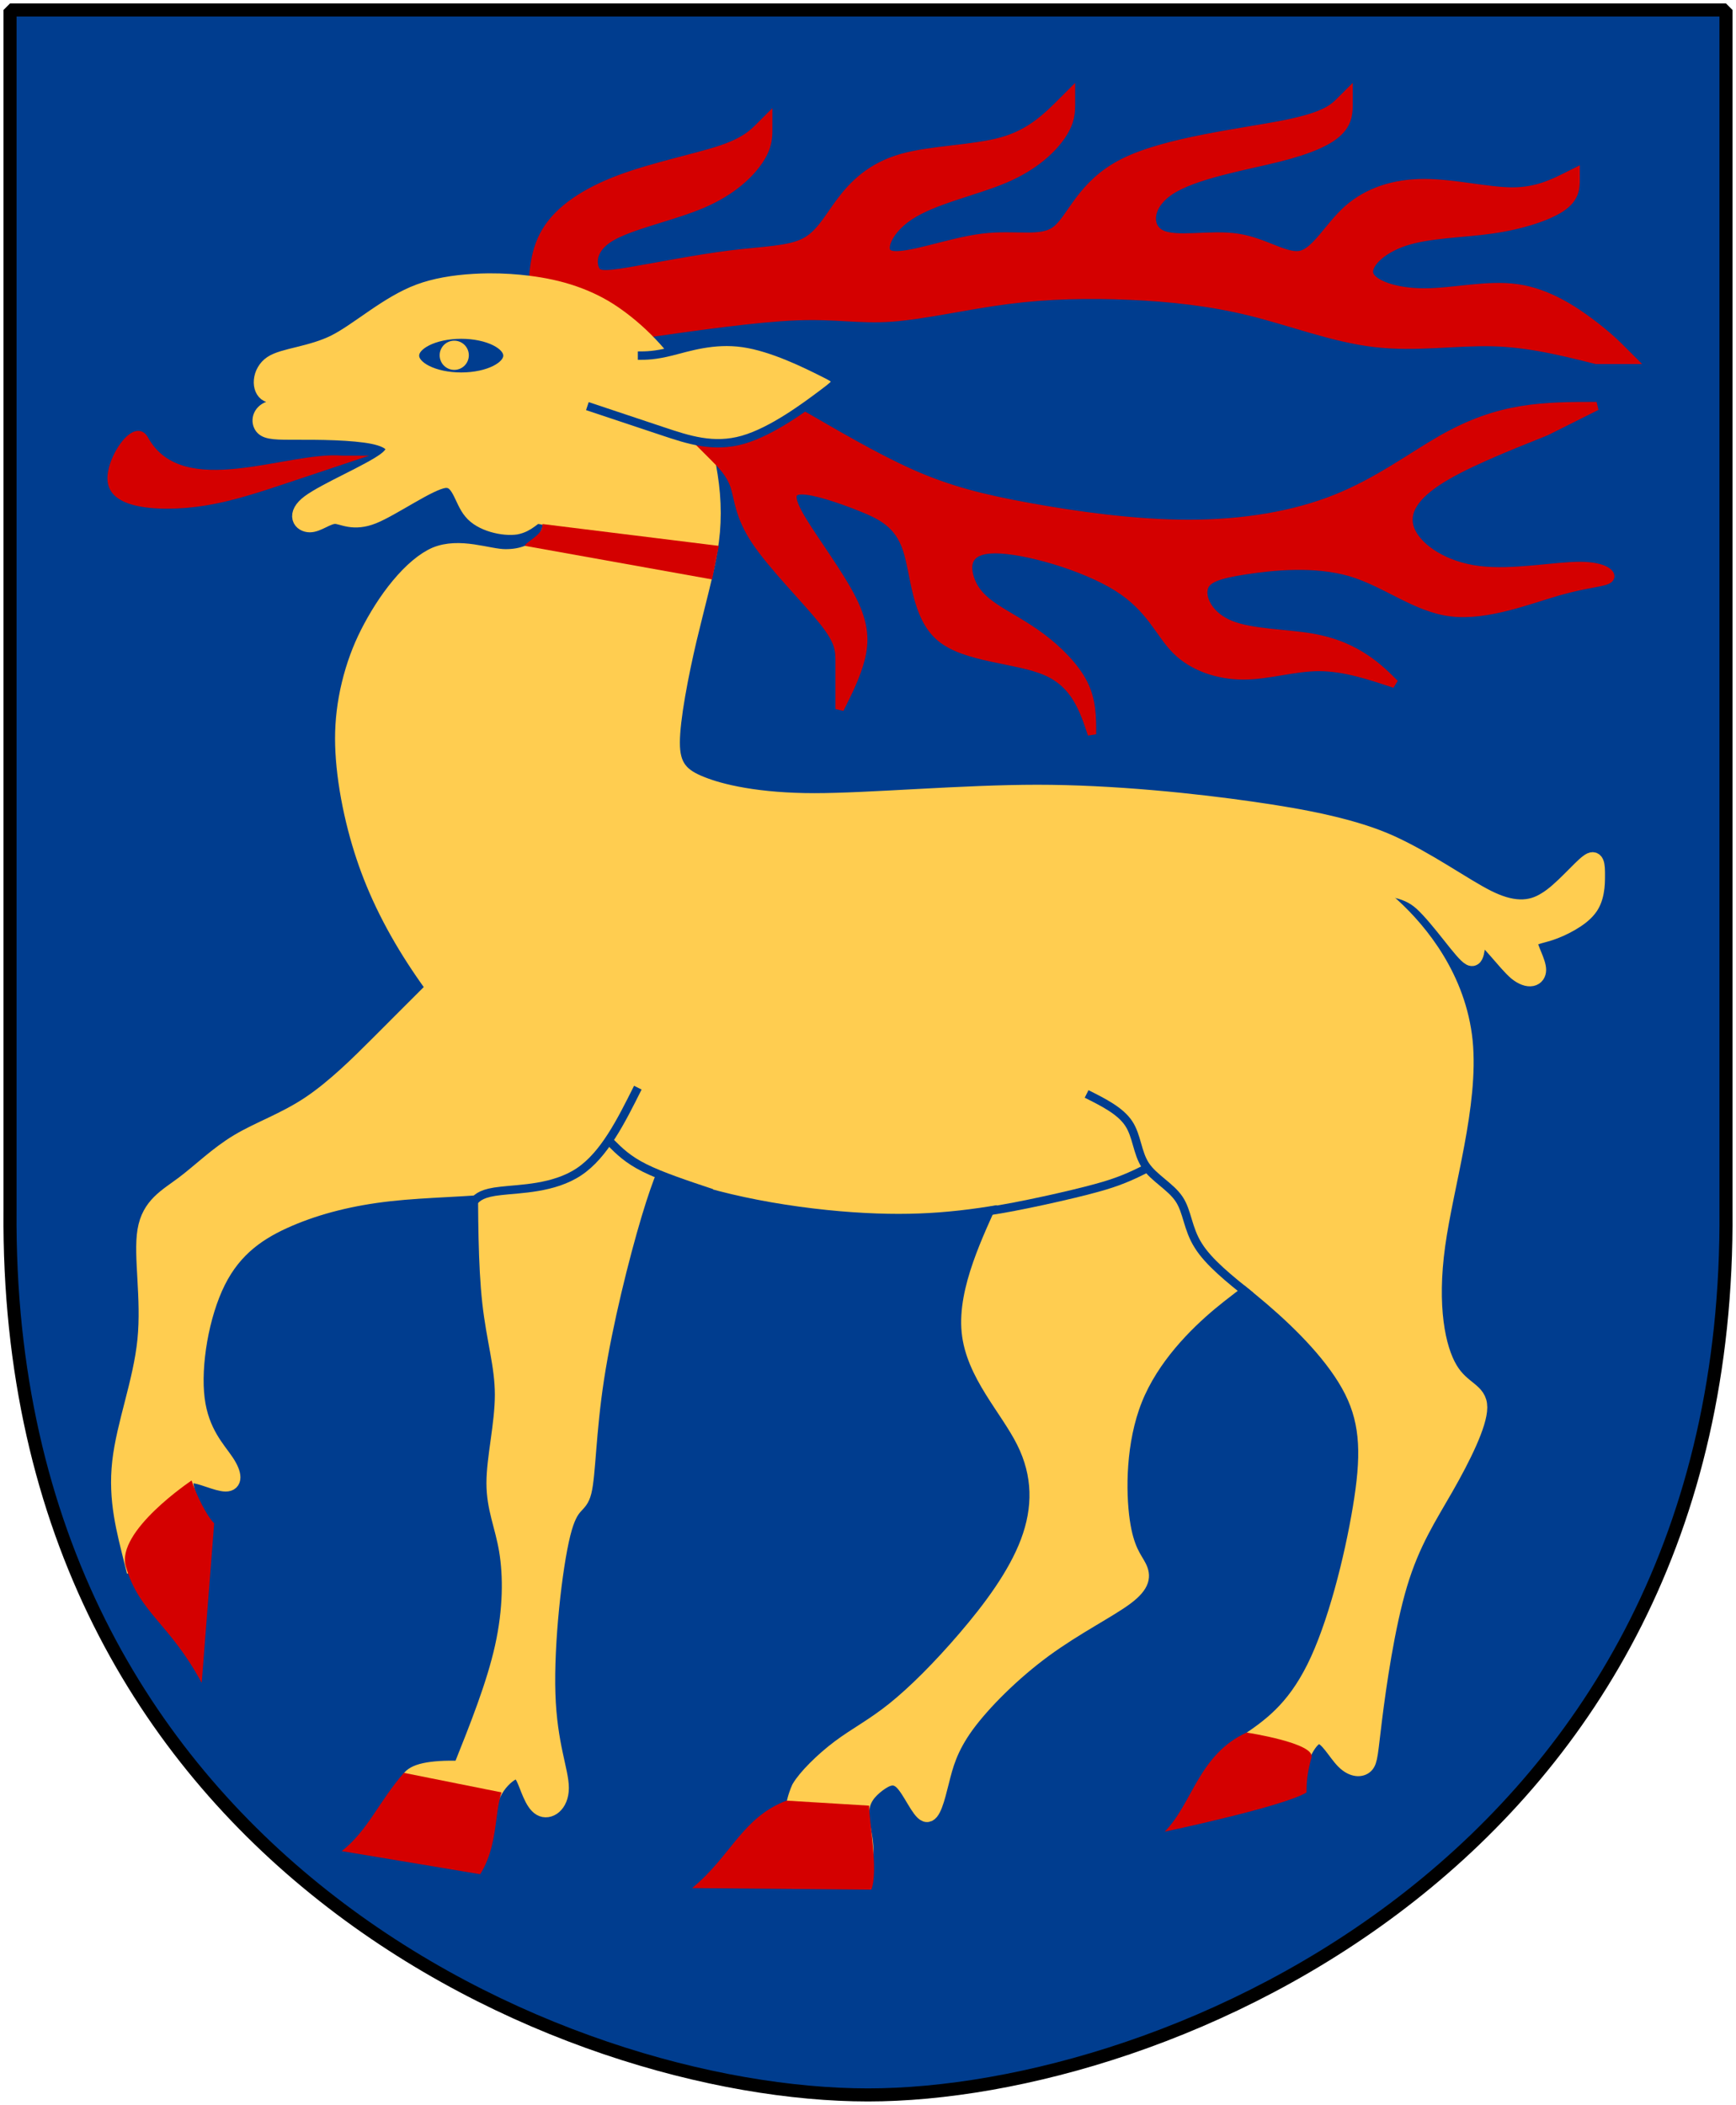 <?xml version="1.0" encoding="UTF-8" standalone="no"?>
<!-- Created with Inkscape (http://www.inkscape.org/) -->
<svg
   xmlns:dc="http://purl.org/dc/elements/1.1/"
   xmlns:cc="http://web.resource.org/cc/"
   xmlns:rdf="http://www.w3.org/1999/02/22-rdf-syntax-ns#"
   xmlns:svg="http://www.w3.org/2000/svg"
   xmlns="http://www.w3.org/2000/svg"
   version="1.0"
   width="251"
   height="304.2"
   id="svg4166">
  <defs
     id="defs4168" />
  <path
     d="M 249.551,1.44 L 1.45,1.44 L 1.45,174.936 C 0.682,268.657 81.739,302.756 125.5,302.756 C 168.494,302.756 250.318,268.657 249.551,174.936 L 249.551,1.44 z "
     style="fill:#003d8f;stroke:none"
     id="Shield" />
  <g
     transform="matrix(0.608,0,0,0.608,-24.516,-3.325)"
     id="Deer">
    <path
       d="M 168.001,78 C 168.001,72 168.001,66 171.001,61 C 174.001,56 180.001,52 188.001,49 C 196.001,46 206.001,44 212.001,42 C 218.001,40 220.001,38 222.001,36 C 222.001,38 222.001,40 220.001,43 C 218.001,46 214.001,50 207.001,53 C 200.001,56 190.001,58 185.001,61 C 180.001,64 180.001,68 181.001,70 C 182.001,72 184.001,72 190.001,71 C 196.001,70 206.001,68 214.001,67 C 222.001,66 228.001,66 232.001,64 C 236.001,62 238.001,58 241.001,54 C 244.001,50 248.001,46 255.001,44 C 262.001,42 272.001,42 279.001,40 C 286.001,38 290.001,34 294.001,30 C 294.001,32 294.001,34 292.001,37 C 290.001,40 286.001,44 279.001,47 C 272.001,50 262.001,52 256.001,56 C 250.001,60 248.001,66 252.001,67 C 256.001,68 266.001,64 274.001,63 C 282.001,62 288.001,64 292.001,61 C 296.001,58 298.001,50 308.002,45 C 318.002,40 336.002,38 346.002,36 C 356.002,34 358.002,32 360.002,30 C 360.002,32 360.002,34 358.002,36 C 356.002,38 352.002,40 344.002,42 C 336.002,44 324.002,46 318.002,50 C 312.002,54 312.002,60 316.002,62 C 320.002,64 328.002,62 334.535,63 C 341.002,64 346.002,68 350.002,67 C 354.002,66 357.002,60 361.468,56 C 366.002,52 372.002,50 379.002,50 C 386.002,50 394.002,52 400.002,52 C 406.002,52 410.002,50 414.002,48 C 414.002,50 414.002,52 411.002,54 C 408.002,56 402.002,58 395.002,59 C 388.002,60 380.002,60 374.002,62 C 368.002,64 364.002,68 365.002,71 C 366.002,74 372.002,76 379.002,76 C 386.002,76 394.002,74 401.002,75 C 408.002,76 414.002,80 418.002,83 C 422.002,86 424.002,88 426.002,90 L 420.002,90 C 412.002,88 404.002,86 395.247,85.778 C 386.491,85.556 376.98,87.112 367.313,85.978 C 357.646,84.845 347.824,81.022 338.068,78.6 C 328.313,76.178 318.624,75.156 308.957,74.734 C 299.29,74.312 289.646,74.489 279.823,75.756 C 270.001,77.022 260.001,79.378 252.335,79.934 C 244.668,80.489 239.335,79.245 229.668,79.622 C 220.001,80 206.001,82 192.001,84"
       style="fill:#d40000;stroke:#d40000;stroke-width:4"
       id="Antler-2" />
    <path
       d="M 342.002,285.001 L 288.001,270.001 C 286.001,276.001 284.001,282.001 280.001,291.001 C 276.001,300.002 270.001,312.002 271.001,322.002 C 272.001,332.002 280.001,340.002 284.001,348.002 C 288.001,356.002 288.001,364.002 285.001,372.002 C 282.001,380.002 276.001,388.002 270.001,395.002 C 264.001,402.002 258.001,408.002 253.001,412.002 C 248.001,416.002 244.001,418.002 240.001,421.002 C 236.001,424.002 232.001,428.002 230.534,430.535 C 223.382,446.832 245.468,449.002 245.468,449.002 C 247.001,445.002 245.001,440.002 245.001,436.536 C 245.001,433.002 247.001,431.002 249.001,429.469 C 251.001,428.002 253.001,427.002 255.001,429.002 C 257.001,431.002 259.001,436.002 260.535,436.536 C 262.001,437.002 263.001,433.002 264.001,429.002 C 265.001,425.002 266.001,421.002 270.001,415.469 C 274.001,410.002 281.001,403.002 288.535,397.469 C 296.001,392.002 304.002,388.002 308.002,385.002 C 312.002,382.002 312.002,380.002 311.002,378.002 C 310.002,376.002 308.002,374.002 307.002,367.002 C 306.002,360.002 306.002,348.002 310.002,338.002 C 314.002,328.002 322.002,320.002 328.002,315.002 C 334.002,310.002 338.002,308.002 340.002,303.468 C 342.002,299.002 342.002,292.001 342.002,285.001 z "
       style="fill:#ffcd50;stroke:#ffcd50;stroke-width:4"
       id="Leg-3" />
    <path
       d="M 198.001,276.001 L 156.001,252.001 C 156.001,262.001 156.001,272.001 156.001,283.001 C 156.001,294.001 156.001,306.002 157.001,315.002 C 158.001,324.002 160.001,330.002 160.001,337.002 C 160.001,344.002 158.001,352.002 158.001,358.002 C 158.001,364.002 160.001,368.002 161.001,374.002 C 162.001,380.002 162.001,388.002 160.001,397.002 C 158.001,406.002 154.001,416.002 150.001,426.002 C 119.147,425.102 155.001,444.002 155.001,444.002 C 156.001,440.002 156.001,436.002 157.001,433.002 C 158.001,430.002 160.001,428.002 161.467,427.002 C 163.001,426.002 164.001,426.002 165.001,428.002 C 166.001,430.002 167.001,434.002 168.934,435.114 C 170.801,436.224 173.601,434.447 173.601,430.447 C 173.601,426.447 170.801,420.224 170.401,408.113 C 170.001,396.002 172.001,378.002 174.001,370.002 C 176.001,362.002 178.001,364.002 179.001,360.002 C 180.001,356.002 180.001,346.002 182.001,333.002 C 184.001,320.002 188.001,304.002 191.001,294.001 C 194.001,284.001 196.001,280.001 198.001,276.001 z "
       style="fill:#ffcd50;stroke:#ffcd50;stroke-width:4"
       id="Leg-2" />
    <path
       d="M 336.379,420.002 C 336.379,420.002 349.002,425.002 349.002,425.002 C 350.002,422.002 352.002,418.002 354.002,418.002 C 356.002,418.002 358.002,422.002 360.002,424.002 C 362.002,426.002 364.002,426.002 365.002,425.002 C 366.002,424.002 366.002,422.002 367.002,414.002 C 368.002,406.002 370.002,392.002 373.002,382.002 C 376.002,372.002 380.002,366.002 384.002,359.002 C 388.002,352.002 392.002,344.002 392.002,340.002 C 392.002,336.002 388.002,336.002 385.002,331.002 C 382.002,326.002 380.002,316.002 382.002,301.468 C 384.002,287.001 390.002,268.001 388.535,253.001 C 387.002,238.001 378.002,227.001 371.469,221.001 C 365.002,215.001 361.002,214.001 355.002,214.534 C 349.002,215.001 341.002,217.001 333.002,219.001 L 300.002,264.001 C 304.002,266.001 308.002,268.001 310.002,271.001 C 312.002,274.001 312.002,278.001 314.002,281.001 C 316.002,284.001 320.002,286.001 322.002,289.001 C 324.002,292.001 324.002,296.001 327.002,300.002 C 330.002,304.002 336.002,308.002 343.002,314.002 C 350.002,320.002 358.002,328.002 362.002,336.002 C 366.002,344.002 366.002,352.002 364.002,364.002 C 362.002,376.002 358.002,392.002 353.002,402.002 C 348.002,412.002 342.379,416.002 336.379,420.002 z "
       style="fill:#ffcd50;stroke:#ffcd50;stroke-width:4"
       id="Leg-4" />
    <path
       d="M 135.562,57.438 C 134.404,57.445 133.207,57.493 132,57.562 C 127.174,57.839 122.667,58.625 119,60 C 115.333,61.375 111.787,63.603 108.281,66 C 104.776,68.397 101.75,70.625 99,72 C 96.25,73.375 93.218,74.182 90.406,74.875 C 87.594,75.568 85.375,76.083 84,77 C 82.625,77.917 81.826,79.416 81.688,80.875 C 81.55,82.334 82.083,83.541 83,84 C 83.917,84.459 85.402,84.258 87,83.875 C 88.598,83.492 90.083,83 91,83 C 91.917,83 92.438,83.464 92.438,84.125 C 92.438,84.785 91.917,85.541 91,86 C 90.083,86.459 88.598,86.723 87,87 C 85.402,87.277 83.917,87.541 83,88 C 82.083,88.459 81.545,89.201 81.406,90 C 81.268,90.799 81.541,91.541 82,92 C 82.459,92.459 83.209,92.736 84.562,92.875 C 85.915,93.014 87.708,93 90,93 C 92.292,93 95.527,92.986 99,93.125 C 102.473,93.264 105.708,93.541 108,94 C 110.292,94.459 112.09,95.205 112.75,96.281 C 113.411,97.357 112.867,98.625 111,100 C 109.133,101.375 105.717,103.125 102,105 C 98.283,106.875 94.867,108.625 93,110 C 91.133,111.375 90.599,112.656 90.844,113.594 C 91.088,114.532 92.083,115 93,115 C 93.917,115 94.924,114.522 96,114 C 97.076,113.478 98.083,113 99,113 C 99.917,113 100.914,113.474 102.406,113.719 C 103.898,113.963 105.708,113.917 108,113 C 110.292,112.083 113.541,110.13 116.875,108.219 C 120.209,106.307 123.133,104.731 125,104.469 C 126.867,104.273 127.881,105.349 128.781,107 C 129.682,108.651 130.352,110.625 131.531,112 C 132.644,113.375 134.496,114.393 136.562,115 C 138.629,115.607 140.625,115.727 142,115.531 C 143.375,115.269 144.403,114.653 145.219,114.062 C 146.034,113.471 146.541,113 147,113 C 147.459,113 148.085,113.085 148.969,113.281 C 149.853,113.479 151,114.467 150,117 C 149,119.533 146.622,121.409 144.906,122.062 C 143.191,122.717 141.561,123 139.531,123 C 137.435,123 134.802,122.28 131.781,121.844 C 128.761,121.407 125.75,121.356 123,122.469 C 120.25,123.648 117.232,126.208 114.281,129.75 C 111.33,133.293 108.867,137.333 107,141 C 105.133,144.667 103.639,148.682 102.562,153.125 C 101.486,157.568 101,161.875 101,166 C 101,170.125 101.468,174.897 102.406,180 C 103.344,185.103 104.625,189.875 106,194 C 107.375,198.125 109.116,202.419 111.406,207 C 113.697,211.581 116.25,215.875 119,220 C 121.75,224.125 125.245,228.897 129.688,234 C 134.131,239.103 138.959,243.875 144,248 C 149.041,252.125 155.293,256.411 162.688,260.438 C 170.082,264.465 177.667,267.708 185,270 C 192.333,272.292 200.865,274.098 209.719,275.312 C 218.572,276.527 226.583,277 233,277 C 239.417,277 245.511,276.532 252,275.594 C 258.489,274.656 264.583,273.375 271,272 C 277.417,270.625 285.41,268.867 294.125,266.438 C 302.84,264.008 311.125,261.208 318,258 C 324.875,254.792 331.452,250.527 340.781,243.562 C 350.111,236.599 357,231 357,231 L 345,201 C 345,201 347.276,201.097 350.312,201.688 C 353.349,202.278 355.435,203.133 357.531,205 C 359.561,206.867 361.952,209.814 364.156,212.594 C 366.362,215.374 368.083,217.541 369,218 C 369.917,218.459 370.214,217.302 370.438,215.875 C 370.661,214.448 370.811,213 371.531,213 C 372.185,213 373.551,214.432 375.219,216.344 C 376.885,218.255 378.625,220.352 380,221.531 C 381.375,222.644 382.656,223.066 383.594,222.875 C 384.532,222.683 385,221.917 385,221 C 385,220.083 384.522,218.83 384,217.562 C 383.478,216.294 383,215.189 383,214.469 C 383,213.815 383.468,213.409 384.406,213.062 C 385.344,212.716 386.625,212.459 388,212 C 389.375,211.541 391.139,210.788 392.875,209.781 C 394.612,208.775 396.083,207.648 397,206.469 C 397.917,205.356 398.441,203.977 398.719,202.469 C 398.996,201.027 399,199.648 399,198.469 C 399,197.356 398.996,196.222 398.719,195.562 C 398.441,194.902 397.917,194.811 397,195.531 C 396.083,196.185 394.594,197.766 392.719,199.625 C 390.844,201.484 388.867,203.356 387,204.469 C 385.133,205.648 383.148,206.319 380.719,206.25 C 378.289,206.181 375.75,205.375 373,204 C 370.25,202.625 366.76,200.41 362.594,197.875 C 358.428,195.34 354.125,192.867 350,191 C 345.875,189.133 341.109,187.635 335.312,186.281 C 329.516,184.928 323.417,183.917 317,183 C 310.583,182.083 302.581,181.08 293.312,180.281 C 284.043,179.482 274.708,179 266,179 C 257.292,179 247.479,179.478 237.688,180 C 227.897,180.522 219.417,181 213,181 C 206.583,181 200.97,180.518 196.25,179.719 C 191.53,178.92 188.292,177.917 186,177 C 183.708,176.083 181.902,175.068 180.688,173.438 C 179.473,171.808 179,169.75 179,167 C 179,164.25 179.482,160.275 180.281,155.656 C 181.08,151.038 182.083,146.398 183,142.469 C 183.917,138.606 184.938,134.679 185.875,130.844 C 186.812,127.008 187.541,123.75 188,121 C 188.459,118.25 188.719,115.474 188.719,112.438 C 188.719,109.401 188.459,106.477 188,103.531 C 187.541,100.519 186.808,96.896 185.594,92.938 C 184.379,88.979 182.867,85.208 181,82 C 179.133,78.792 176.67,75.496 173.719,72.406 C 170.768,69.316 167.75,66.867 165,65 C 162.25,63.133 159.224,61.621 155.719,60.406 C 152.213,59.192 148.667,58.459 145,58 C 142.25,57.656 139.038,57.416 135.562,57.438 z M 129,69 C 135.627,69 141,71.686 141,75 C 141,78.314 135.627,81 129,81 C 122.373,81 117,78.314 117,75 C 117,71.686 122.373,69 129,69 z "
       transform="translate(21,15)"
       style="fill:#ffcd50;stroke:#ffcd50;stroke-width:4"
       id="Main-body" />
    <path
       d="M 204.001,108.001 C 206.001,110.001 208.001,112.001 210.001,114.001 C 212.001,116.001 214.001,118.001 215.001,121.001 C 216.001,124.001 216.001,128.001 220.001,134.001 C 224.001,140.001 232.001,148.001 236.001,153.001 C 240.001,158.001 240.001,160.001 240.001,163.001 C 240.001,166.001 240.001,170.001 240.001,174.001 C 242.001,170.001 244.001,166.001 245.001,162.001 C 246.001,158.001 246.001,154.001 243.001,148.001 C 240.001,142.001 234.001,134.001 231.001,129.001 C 228.001,124.001 228.001,122.001 231.001,122.001 C 234.001,122.001 240.001,124.001 245.001,126.001 C 250.001,128.001 254.001,130.001 256.001,136.001 C 258.001,142.001 258.001,152.001 264.001,157.001 C 270.001,162.001 282.001,162.001 289.001,165.001 C 296.001,168.001 298.001,174.001 300.002,180.001 C 300.002,176.001 300.002,172.001 298.001,168.001 C 296.001,164.001 292.001,160.001 288.001,157.001 C 284.001,154.001 280.001,152.001 277.001,150.001 C 274.001,148.001 272.001,146.001 271.001,143.001 C 270.001,140.001 270.001,136.001 277.001,136.001 C 284.001,136.001 298.001,140.001 306.002,145.001 C 314.002,150.001 316.002,156.001 320.002,160.001 C 324.002,164.001 330.002,166.001 336.002,166.001 C 342.002,166.001 348.002,164.001 354.002,164.001 C 360.002,164.001 366.002,166.001 372.002,168.001 C 370.002,166.001 368.002,164.001 365.002,162.001 C 362.002,160.001 358.002,158.001 352.002,157.001 C 346.002,156.001 338.002,156.001 333.002,154.001 C 328.002,152.001 326.002,148.001 326.535,145.467 C 327.002,143.001 330.002,142.001 336.535,141.001 C 343.002,140.001 353.002,139.001 361.468,141.467 C 370.002,144.001 377.002,150.001 385.469,151.001 C 394.002,152.001 404.002,148.001 411.002,146.001 C 418.002,144.001 422.002,144.001 423.002,143.001 C 424.002,142.001 422.002,140.001 416.002,140.001 C 410.002,140.001 400.002,142.001 392.002,141.001 C 384.002,140.001 378.002,136.001 376.002,132.001 C 374.002,128.001 376.002,124.001 382.002,120.001 C 388.002,116.001 398.002,112.001 408.002,108.001 L 420.002,102.001 C 414.002,102.001 408.002,102.001 402.002,103.001 C 396.002,104.001 390.002,106.001 383.002,110.001 C 376.002,114.001 368.002,120.001 358.002,124.001 C 348.002,128.001 336.002,130.001 323.002,130.001 C 310.002,130.001 296.001,128.001 285.001,126.001 C 274.001,124.001 266.001,122.001 257.001,118.001 C 248.001,114.001 238.001,108.001 231.001,104.001 C 224.001,100.001 220.001,98 216.001,96"
       style="fill:#d40000;stroke:#d40000;stroke-width:2"
       id="Antler-1" />
    <path
       d="M 180.001,264.001 L 150.001,234.001 C 146.001,238.001 142.001,242.001 139.001,245.001 C 136.001,248.001 134.001,250.001 130.001,254.001 C 126.001,258.001 120.001,264.001 114.001,268.001 C 108.001,272.001 102.001,274.001 97,277.001 C 92,280.001 88,284.001 84,287.001 C 80,290.001 76,292.001 75,298.001 C 74,304.002 76,314.002 75,324.002 C 74,334.002 70,344.002 69,353.002 C 68,362.002 70,369.149 72,377.149 C 72,377.149 89.584,373.255 85,361.002 C 84,358.002 84,356.002 86,356.002 C 88,356.002 92,358.002 94,358.002 C 96,358.002 96,356.002 94,353.002 C 92,350.002 88,346.002 87,338.002 C 86,330.002 88,318.002 92,310.002 C 96,302.002 102.001,298.001 109.001,295.001 C 116.001,292.001 124.001,290.001 133.001,289.001 C 142.001,288.001 152.001,288.001 160.001,287.001 C 168.001,286.001 174.001,284.001 177.001,280.001 C 180.001,276.001 180.001,270.001 180.001,264.001 z "
       style="fill:#ffcd50;stroke:#ffcd50;stroke-width:4"
       id="Leg-1" />
    <path
       d="M 192.001,90 C 194.001,90 196.001,90 200.001,89 C 204.001,88 210.001,86 217.001,87 C 224.001,88 232.001,92 236.001,94 C 240.001,96 240.001,96 236.001,99 C 232.001,102.001 224.001,108.001 217.001,110.001 C 210.001,112.001 204.001,110.001 198.001,108.001 C 192.001,106.001 186.001,104.001 180.001,102.001"
       style="fill:#ffcd50;stroke:#003d8f;stroke-width:2"
       id="Ear" />
    <path
       d="M 121.691,113.77 C 108.612,112.691 83.834,124.475 75.53,109.476 C 74.367,107.376 72.31,107.329 70.163,109.476 C 68.016,111.623 65.869,115.917 65.869,119.138 C 65.869,122.358 68.016,124.505 72.31,125.579 C 76.604,126.652 83.045,126.652 89.486,125.579 C 95.927,124.505 102.368,122.358 108.809,120.211 C 115.25,118.064 121.691,115.917 128.132,113.77"
       style="fill:#d40000;stroke:none"
       id="Tongue" />
    <path
       d="M 337.723,313.494 C 332.723,309.494 327.723,305.494 325.256,301.494 C 322.723,297.494 322.723,293.494 320.723,290.494 C 318.723,287.494 314.723,285.494 312.722,282.494 C 310.722,279.494 310.722,275.494 308.722,272.494 C 306.722,269.494 302.722,267.494 298.722,265.494"
       style="fill:none;stroke:#003d8f;stroke-width:2"
       id="Leg-line-4" />
    <path
       d="M 275.377,293.346 C 282.377,292.346 295.346,289.428 300.88,287.894 C 306.347,286.428 309.281,285.067 313.281,283.067"
       style="fill:none;stroke:#003d8f;stroke-width:2"
       id="Leg-line-3" />
    <path
       d="M 209.575,289.067 C 203.575,287.067 197.575,285.067 193.575,283.067 C 189.575,281.067 187.575,279.067 185.575,277.067"
       style="fill:none;stroke:#003d8f;stroke-width:2"
       id="Leg-line-2" />
    <path
       d="M 153.001,291.001 C 154.001,290.001 155.001,289.001 159.467,288.535 C 164.001,288.001 172.001,288.001 178.001,284.001 C 184.001,280.001 188.001,272.001 192.001,264.001"
       style="fill:none;stroke:#003d8f;stroke-width:2"
       id="Leg-line-1" />
    <path
       d="M 227.341,433.47 C 216.753,437.53 214.132,446.711 204.91,454.256 C 204.91,454.256 247.529,454.626 247.529,454.626 C 249.249,450.139 247.006,438.554 247.006,434.666 C 247.006,434.666 227.341,433.47 227.341,433.47 z "
       style="fill:#d40000;stroke:none"
       id="Hoof-3" />
    <path
       d="M 70.248,377.821 C 73.465,388.887 80.631,391.275 88.286,405.479 C 88.286,405.479 91.252,367.559 91.252,367.559 C 89.489,365.795 87.084,360.985 85.881,357.378 C 85.881,357.378 67.811,369.434 70.248,377.821 z "
       style="fill:#d40000;stroke:none"
       id="Hoof-1" />
    <path
       d="M 136.37,426.87 C 130.352,433.764 127.863,440.516 121.586,445.468 C 121.586,445.468 154.509,450.959 154.509,450.959 C 155.815,448.927 156.685,446.606 157.266,444.284 C 158.427,439.64 158.427,434.997 159.587,431.514 C 159.587,431.514 136.37,426.87 136.37,426.87 z "
       style="fill:#d40000;stroke:none"
       id="Hoof-2" />
    <path
       d="M 336.771,417.289 C 325.352,422.504 323.878,434.247 317.277,440.847 C 317.277,440.847 345.423,434.93 351.016,431.534 C 351.016,429.16 351.181,426.836 352.203,423.224 C 353.176,419.789 336.771,417.289 336.771,417.289 z "
       style="fill:#d40000;stroke:none"
       id="Hoof-4" />
    <path
       d="M 169.349,130.032 C 169.336,130.196 169.285,130.857 169.114,131.29 C 168.388,133.129 164.216,135.046 165.375,135.254 L 209.663,143.194 C 209.663,143.194 210.713,138.027 211.261,135.219 L 169.349,130.032 z "
       style="fill:#d40000;stroke:none"
       id="Halsband" />
    <path
       d="M 146.906,93.076 C 145.162,92.283 144.39,90.225 145.183,88.481 C 145.976,86.737 148.035,85.965 149.779,86.758 C 151.523,87.551 152.295,89.609 151.502,91.353 C 150.729,93.054 148.758,93.836 147.028,93.129"
       style="fill:#ffcd50;stroke:none"
       id="Eye" />
  </g>
  <path
     d="M 249.551,1.44 L 1.45,1.44 L 1.45,174.936 C 0.682,268.657 81.739,302.756 125.5,302.756 C 168.494,302.756 250.318,268.657 249.551,174.936 L 249.551,1.44 z "
     style="fill:none;fill-opacity:0;stroke:#000000;stroke-width:1.888;stroke-linejoin:bevel"
     id="Frame" />
</svg>
